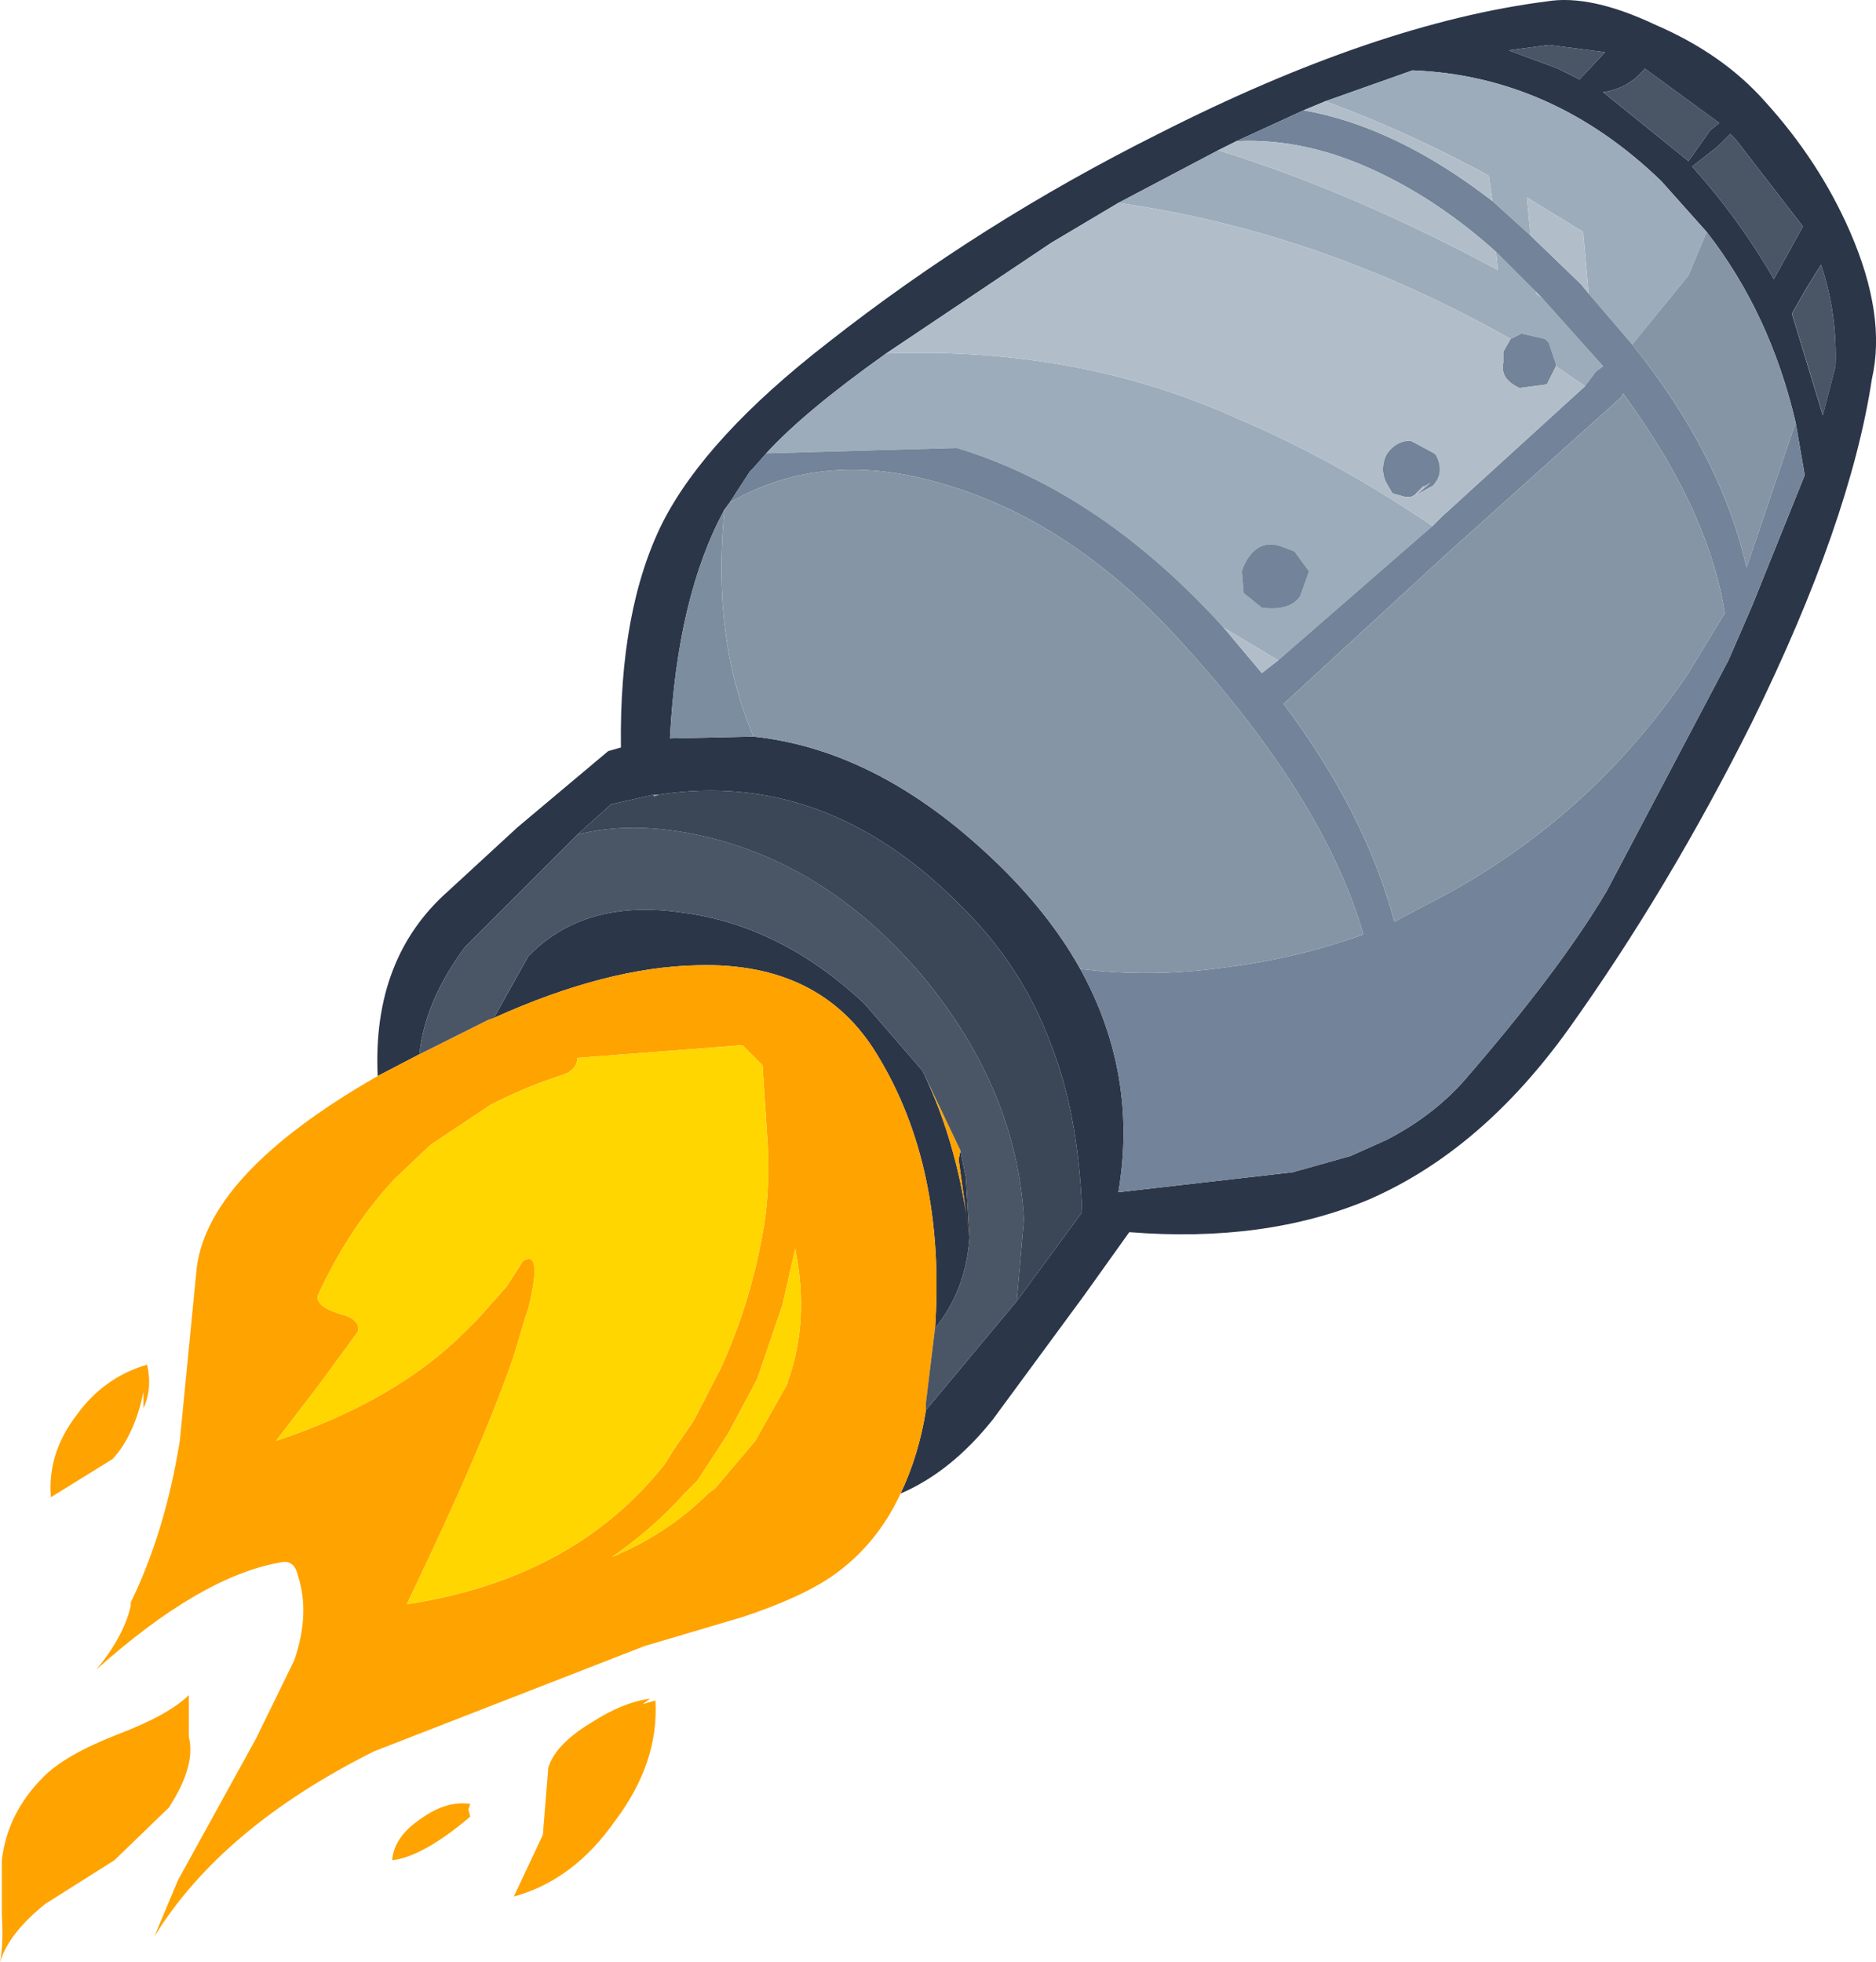<?xml version="1.0" encoding="utf-8"?>
<!-- Generator: Adobe Illustrator 15.0.0, SVG Export Plug-In . SVG Version: 6.00 Build 0)  -->
<!DOCTYPE svg PUBLIC "-//W3C//DTD SVG 1.1//EN" "http://www.w3.org/Graphics/SVG/1.1/DTD/svg11.dtd">
<svg version="1.1" id="Layer_1" xmlns="http://www.w3.org/2000/svg" xmlns:xlink="http://www.w3.org/1999/xlink" x="0px" y="0px"
	 width="51.664px" height="54.038px" viewBox="-25.8 -26.988 51.664 54.038" enable-background="new -25.8 -26.988 51.664 54.038"
	 xml:space="preserve">
<g id="shape_1">
	<path fill="#2C3649" d="M-1,14.15c0.934-0.4,1.783-1.083,2.55-2.05l1.25-1.7l1.25-1.7L5.3,6.95c2.5,0.2,4.7-0.1,6.601-0.9
		c2.066-0.9,3.899-2.466,5.5-4.7c1.833-2.567,3.517-5.383,5.05-8.45c1.8-3.667,2.9-6.816,3.3-9.45c0.267-1.167,0.067-2.517-0.6-4.05
		c-0.566-1.3-1.351-2.5-2.351-3.6c-0.767-0.866-1.767-1.566-3-2.1c-1.199-0.567-2.199-0.784-3-0.65
		C13.667-26.55,10.1-25.333,6.1-23.3C2.834-21.667-0.2-19.75-3-17.55c-2.233,1.733-3.75,3.383-4.55,4.95
		C-8.35-11-8.734-8.934-8.7-6.4l-0.35,0.1l-2.5,2.1l-1.9,1.75c-1.399,1.233-2.05,2.934-1.949,5.1l1.149-0.6
		C-14.15,1.083-13.734,0.1-13-0.9L-9.9-4l0.949-0.85H-8.9l1.1-0.25h0.15c3.033-0.466,5.783,0.534,8.25,3
		c1.166,1.133,2.017,2.434,2.55,3.9C3.65,3.066,3.933,4.6,4,6.4L2.2,8.85l-2.5,3C-0.433,12.684-0.666,13.45-1,14.15 M5-21.4
		l2.75-1.45l0.5-0.25l1.851-0.85l0.6-0.25l2.4-0.85c2.566,0.1,4.85,1.116,6.85,3.05l1.25,1.4c1.167,1.5,1.983,3.25,2.45,5.25
		l0.25,1.45l-1.45,3.6L21.8-8.8l-3.35,6.35c-0.866,1.467-2.184,3.217-3.95,5.25c-0.566,0.634-1.267,1.167-2.1,1.6l-1,0.45L9.8,5.3
		L5,5.85C5.367,3.684,5.016,1.633,3.95-0.3C3.317-1.434,2.433-2.517,1.3-3.55C-0.734-5.417-2.85-6.467-5.05-6.7l-2.3,0.05
		c0.133-2.6,0.633-4.7,1.5-6.3l0.149-0.2L-5.15-14l0.1-0.1l0.35-0.4C-4-15.267-2.9-16.184-1.4-17.25l4.55-3.05L5-21.4 M0.9,7.1
		C0.7,5.434,0.283,3.934-0.35,2.6L-0.4,2.5L-2,0.65c-1.533-1.433-3.2-2.267-5-2.5c-1.8-0.267-3.217,0.133-4.25,1.2l-0.95,1.7
		C-10.133,0.117-8.267-0.367-6.6-0.4c2.267-0.067,3.917,0.75,4.95,2.45c1.267,2.067,1.8,4.583,1.6,7.55
		C0.516,8.9,0.834,8.066,0.9,7.1L0.8,5.45L0.65,4.7L0.6,4.95L0.9,7.1 M15.75-25.6l1.101-0.15l1.55,0.2l-0.7,0.75l-0.6-0.3
		L15.75-25.6 M22-23.15l1.851,2.4L23.05-19.3c-0.633-1.1-1.383-2.134-2.25-3.1l0.7-0.55l0.351-0.35L22-23.15 M21.3-23.4l-0.6,0.85
		l-2.35-1.9c0.467-0.066,0.85-0.283,1.149-0.65l2.05,1.5L21.3-23.4 M24.35-19.7c0.3,0.9,0.433,1.833,0.399,2.8l-0.35,1.35
		l-0.851-2.8l0.4-0.7L24.35-19.7"/>
	<path fill="none" d="M-1,14.15"/>
	<path fill="#FFA300" d="M-14.25,2.05l-1.149,0.6c-3.2,1.833-4.867,3.65-5,5.45l-0.45,4.6c-0.267,1.667-0.717,3.15-1.351,4.45v0.1
		c-0.133,0.566-0.449,1.15-0.949,1.75c1.899-1.7,3.583-2.684,5.05-2.95c0.267-0.066,0.434,0.05,0.5,0.35
		c0.233,0.7,0.2,1.483-0.101,2.35l-1.05,2.15l-2.149,3.9l-0.65,1.55c1.233-2,3.25-3.7,6.05-5.1l7.45-2.9l2.7-0.8
		c1.1-0.366,1.934-0.75,2.5-1.15c0.8-0.566,1.417-1.316,1.85-2.25c0.334-0.7,0.567-1.466,0.7-2.3v-0.2l0.25-2.05
		c0.2-2.967-0.333-5.483-1.6-7.55C-2.683,0.35-4.333-0.467-6.6-0.4c-1.667,0.033-3.533,0.517-5.601,1.45L-12.35,1.1L-14.25,2.05
		 M-5.35,1.8l0.55,0.55l0.15,2.3C-4.616,5.517-4.666,6.3-4.8,7c-0.233,1.3-0.616,2.533-1.15,3.7l-0.75,1.45l-0.55,0.8l-0.25,0.4
		c-1.666,2.1-4.033,3.383-7.1,3.85c1.399-2.9,2.383-5.184,2.95-6.85l0.3-1l0.1-0.3c0.267-1.1,0.217-1.533-0.149-1.3l-0.45,0.7
		l-0.8,0.9L-13,9.7c-1.267,1.267-3,2.267-5.2,3l1.15-1.5l1.1-1.5c0.067-0.233-0.1-0.4-0.5-0.5c-0.433-0.134-0.633-0.3-0.6-0.5
		c0.566-1.233,1.267-2.3,2.1-3.2l1-0.95l1.65-1.1c0.634-0.333,1.316-0.617,2.05-0.85C-10.017,2.5-9.9,2.35-9.9,2.15L-5.35,1.8
		 M-4.95,11l0.7-2.05L-3.9,7.4c0.267,1.333,0.199,2.55-0.2,3.65v0.05L-5,12.7L-6.1,14l-0.2,0.15c-0.733,0.733-1.616,1.317-2.65,1.75
		c0.768-0.533,1.434-1.117,2-1.75L-6.6,13.8l0.85-1.3L-4.95,11 M-14.2,23.1c-0.5,0.333-0.767,0.716-0.8,1.15
		c0.567-0.066,1.283-0.467,2.15-1.2l-0.05-0.2l0.05-0.15C-13.283,22.633-13.734,22.767-14.2,23.1 M-10.85,23.55l-0.8,1.7
		c1.1-0.3,2.033-1,2.8-2.1c0.8-1.066,1.167-2.167,1.1-3.3l-0.35,0.1l0.2-0.15c-0.5,0.067-1.033,0.284-1.601,0.65
		c-0.666,0.4-1.066,0.816-1.2,1.25L-10.85,23.55 M-22.7,13.2c0.4-0.434,0.684-1.05,0.851-1.85v0.45c0.167-0.366,0.2-0.767,0.1-1.2
		c-0.8,0.233-1.45,0.7-1.95,1.4c-0.533,0.7-0.767,1.45-0.699,2.25L-22.7,13.2 M-21.15,22.8c0.5-0.767,0.683-1.417,0.55-1.95V20.7v-1
		c-0.367,0.366-1.033,0.733-2,1.1c-0.934,0.367-1.601,0.75-2,1.15c-0.667,0.667-1.05,1.433-1.15,2.3v1.5
		c0.033,0.533,0.017,0.967-0.05,1.3c0.167-0.533,0.583-1.066,1.25-1.6l1.9-1.2L-21.15,22.8 M-0.35,2.6
		C0.283,3.934,0.7,5.434,0.9,7.1L0.6,4.95L0.65,4.7L-0.35,2.6"/>
	<path fill="none" d="M-14.25,2.05"/>
	<path fill="#4A5566" d="M-13-0.9c-0.733,1-1.149,1.983-1.25,2.95l1.9-0.95l0.149-0.05l0.95-1.7C-10.217-1.717-8.8-2.117-7-1.85
		c1.8,0.233,3.467,1.067,5,2.5L-0.4,2.5l0.05,0.1l1,2.1L0.8,5.45L0.9,7.1C0.834,8.066,0.516,8.9-0.05,9.6l-0.25,2.05v0.2l2.5-3
		L2.4,6.6C2.266,4.233,1.35,2.017-0.35-0.05C-2.083-2.117-4.1-3.417-6.4-3.95C-7.7-4.25-8.866-4.267-9.9-4L-13-0.9 M16.85-25.75
		L15.75-25.6l1.351,0.5l0.6,0.3l0.7-0.75L16.85-25.75 M23.85-20.75L22-23.15L21.85-23.3L21.5-22.95l-0.7,0.55
		c0.867,0.966,1.617,2,2.25,3.1L23.85-20.75 M20.7-22.55l0.6-0.85l0.25-0.2l-2.05-1.5c-0.3,0.367-0.683,0.583-1.149,0.65L20.7-22.55
		 M24.75-16.9c0.033-0.967-0.1-1.9-0.399-2.8l-0.4,0.65l-0.4,0.7l0.851,2.8L24.75-16.9"/>
	<path fill="none" d="M-13-0.9"/>
	<path fill="#3B4656" d="M-8.95-4.85L-9.9-4C-8.866-4.267-7.7-4.25-6.4-3.95c2.3,0.534,4.316,1.833,6.05,3.9
		C1.35,2.017,2.266,4.233,2.4,6.6L2.2,8.85L4,6.4C3.933,4.6,3.65,3.066,3.15,1.8C2.617,0.333,1.766-0.967,0.6-2.1
		c-2.467-2.466-5.217-3.466-8.25-3L-7.8-5.05V-5.1l-1.1,0.25H-8.95"/>
	<path fill="none" d="M-8.95-4.85"/>
	<path fill="#7B8D9E" d="M-7.65-5.1H-7.8v0.05L-7.65-5.1 M-7.35-6.65l2.3-0.05c-0.767-1.8-1.033-3.883-0.8-6.25
		C-6.717-11.35-7.217-9.25-7.35-6.65"/>
	<path fill="none" d="M-7.65-5.1"/>
	<path fill="#9DACBA" d="M16.5-18.9v-0.05l-1.1-1.1l0.05,0.5c-2.667-1.434-5.233-2.534-7.7-3.3L5-21.4
		c3.733,0.533,7.334,1.783,10.8,3.75L16.1-17.8l0.649,0.15l0.101,0.1l0.199,0.6v0.05l0.801,0.55l0.3-0.4l0.2-0.15l-1.7-1.9
		L16.5-18.9 M15.3-21.45l1.051,0.95l-0.101-1.05l1.55,0.95l0.15,1.7l1.2,1.4l1.55-1.9l0.5-1.2L19.95-22
		c-2-1.934-4.283-2.95-6.85-3.05l-2.4,0.85c1.533,0.567,3.033,1.25,4.5,2.05L15.3-21.45 M9.4-8.8l4.25-3.7
		c-1.767-1.2-3.55-2.184-5.351-2.95c-2.933-1.333-6.166-1.933-9.699-1.8C-2.9-16.184-4-15.267-4.7-14.5l5.25-0.15
		C3.183-13.85,5.634-12.2,7.9-9.7L9.4-8.8 M8.4-11.25l0.05-0.15c0.233-0.5,0.566-0.684,1-0.55l0.4,0.15l0.399,0.55L10-10.55
		c-0.2,0.267-0.55,0.366-1.05,0.3l-0.5-0.4L8.4-11.25"/>
	<path fill="none" d="M16.5-18.9"/>
	<path fill="#738399" d="M16.6-18.85l0.05,0.05l1.7,1.9l-0.2,0.15l-0.3,0.4l-3.95,3.6l-0.25,0.25L9.4-8.8L8.95-8.45L7.9-9.7
		c-2.267-2.5-4.717-4.15-7.351-4.95L-4.7-14.5l-0.35,0.4l-0.1,0.1L-5.7-13.15c1.733-1,3.7-1.167,5.9-0.5
		c2.3,0.667,4.434,2.066,6.4,4.2c2.699,2.934,4.416,5.667,5.149,8.2C10.55-0.816,9.3-0.517,8-0.35C6.6-0.15,5.25-0.133,3.95-0.3
		C5.016,1.633,5.367,3.684,5,5.85L9.8,5.3L11.4,4.85l1-0.45c0.833-0.433,1.533-0.966,2.1-1.6c1.767-2.033,3.084-3.783,3.95-5.25
		L21.8-8.8l0.65-1.5l1.45-3.6l-0.25-1.45l-1.351,4c-0.466-2.066-1.517-4.117-3.149-6.15l-1.2-1.4l-0.2-0.25L16.35-20.5L15.3-21.45
		c-1.767-1.366-3.5-2.2-5.199-2.5L8.25-23.1c1.3-0.066,2.634,0.233,4,0.9c1.101,0.534,2.15,1.25,3.15,2.15l1.1,1.1L16.6-18.85
		 M16.1-17.8L15.8-17.65L15.6-17.3v0.3c-0.067,0.3,0.083,0.533,0.449,0.7l0.75-0.1l0.101-0.2l0.05-0.1l0.1-0.2v-0.05l-0.199-0.6
		l-0.101-0.1L16.1-17.8 M12.35-14.4c-0.101,0.267-0.084,0.517,0.05,0.75l0.149,0.25l0.351,0.1h0.149l0.101-0.05l0.25-0.25h0.05
		l0.15-0.1l-0.4,0.35l0.35-0.2l0.101-0.05c0.233-0.233,0.267-0.517,0.1-0.85L13.7-14.5l-0.65-0.35c-0.267,0-0.482,0.117-0.649,0.35
		L12.35-14.4 M18.9-16.15c1.566,2.133,2.5,4.15,2.8,6.05l-1,1.65c-1.866,2.767-4.283,4.9-7.25,6.4L12.6-1.6
		c-0.533-2-1.551-4-3.051-6l4.4-4.05l4.9-4.4L18.9-16.15 M8.45-11.4L8.4-11.25l0.05,0.6l0.5,0.4c0.5,0.066,0.85-0.033,1.05-0.3
		l0.25-0.7L9.85-11.8l-0.4-0.15C9.016-12.083,8.683-11.9,8.45-11.4"/>
	<path fill="none" d="M16.6-18.85"/>
	<path fill="#B1BEC9" d="M15.45-19.55l-0.05-0.5c-1-0.9-2.05-1.617-3.15-2.15c-1.366-0.667-2.7-0.966-4-0.9l-0.5,0.25
		C10.217-22.083,12.783-20.983,15.45-19.55 M15.8-17.65C12.334-19.617,8.733-20.867,5-21.4l-1.85,1.1l-4.55,3.05
		c3.533-0.133,6.767,0.467,9.699,1.8c1.801,0.767,3.584,1.75,5.351,2.95l0.25-0.25l3.95-3.6L17.05-16.9l-0.1,0.2l-0.05,0.1
		L16.8-16.4l-0.75,0.1c-0.366-0.167-0.517-0.4-0.449-0.7v-0.3L15.8-17.65 M10.1-23.95c1.699,0.3,3.433,1.134,5.199,2.5l-0.1-0.7
		c-1.467-0.8-2.967-1.483-4.5-2.05L10.1-23.95 M12.4-13.65c-0.134-0.233-0.15-0.483-0.05-0.75l0.05-0.1
		c0.167-0.233,0.383-0.35,0.649-0.35l0.65,0.35l0.05,0.05c0.167,0.333,0.134,0.617-0.1,0.85l-0.101,0.05l-0.35,0.2l0.4-0.35
		l-0.15,0.1H13.4l-0.25,0.25L13.05-13.3H12.9l-0.351-0.1L12.4-13.65 M8.95-8.45L9.4-8.8L7.9-9.7L8.95-8.45 M16.5-18.95v0.05
		l0.15,0.1l-0.05-0.05L16.5-18.95 M17.95-18.9l-0.15-1.7l-1.55-0.95l0.101,1.05l1.399,1.35L17.95-18.9"/>
	<path fill="none" d="M15.45-19.55"/>
	<path fill="#8695A5" d="M20.7-19.4l-1.55,1.9c1.633,2.033,2.684,4.083,3.149,6.15l1.351-4c-0.467-2-1.283-3.75-2.45-5.25L20.7-19.4
		 M0.2-13.65c-2.2-0.667-4.167-0.5-5.9,0.5l-0.149,0.2c-0.233,2.367,0.033,4.45,0.8,6.25c2.2,0.233,4.316,1.284,6.35,3.15
		C2.433-2.517,3.317-1.434,3.95-0.3C5.25-0.133,6.6-0.15,8-0.35c1.3-0.167,2.55-0.466,3.75-0.9C11.016-3.783,9.3-6.517,6.6-9.45
		C4.634-11.583,2.5-12.983,0.2-13.65 M21.7-10.1c-0.3-1.9-1.233-3.917-2.8-6.05l-0.05,0.1l-4.9,4.4L9.55-7.6c1.5,2,2.518,4,3.051,6
		l0.85-0.45c2.967-1.5,5.384-3.634,7.25-6.4L21.7-10.1"/>
	<path fill="none" d="M20.7-19.4"/>
	<path fill="#FFD600" d="M-4.8,2.35L-5.35,1.8L-9.9,2.15c0,0.2-0.117,0.35-0.351,0.45c-0.733,0.233-1.416,0.517-2.05,0.85l-1.65,1.1
		l-1,0.95c-0.833,0.9-1.533,1.967-2.1,3.2c-0.033,0.2,0.167,0.366,0.6,0.5c0.4,0.1,0.567,0.267,0.5,0.5l-1.1,1.5l-1.15,1.5
		c2.2-0.733,3.934-1.733,5.2-3l0.351-0.35l0.8-0.9l0.45-0.7c0.366-0.233,0.416,0.2,0.149,1.3l-0.1,0.3l-0.3,1
		c-0.567,1.667-1.551,3.95-2.95,6.85c3.066-0.467,5.434-1.75,7.1-3.85l0.25-0.4l0.55-0.8l0.75-1.45C-5.416,9.533-5.033,8.3-4.8,7
		c0.134-0.7,0.184-1.483,0.15-2.35L-4.8,2.35 M-4.25,8.95L-4.95,11l-0.8,1.5l-0.85,1.3l-0.351,0.35c-0.566,0.633-1.232,1.217-2,1.75
		c1.034-0.433,1.917-1.017,2.65-1.75L-6.1,14l1.1-1.3l0.9-1.6v-0.05C-3.7,9.95-3.633,8.733-3.9,7.4L-4.25,8.95"/>
	<path fill="none" d="M-4.8,2.35"/>
</g>
</svg>
